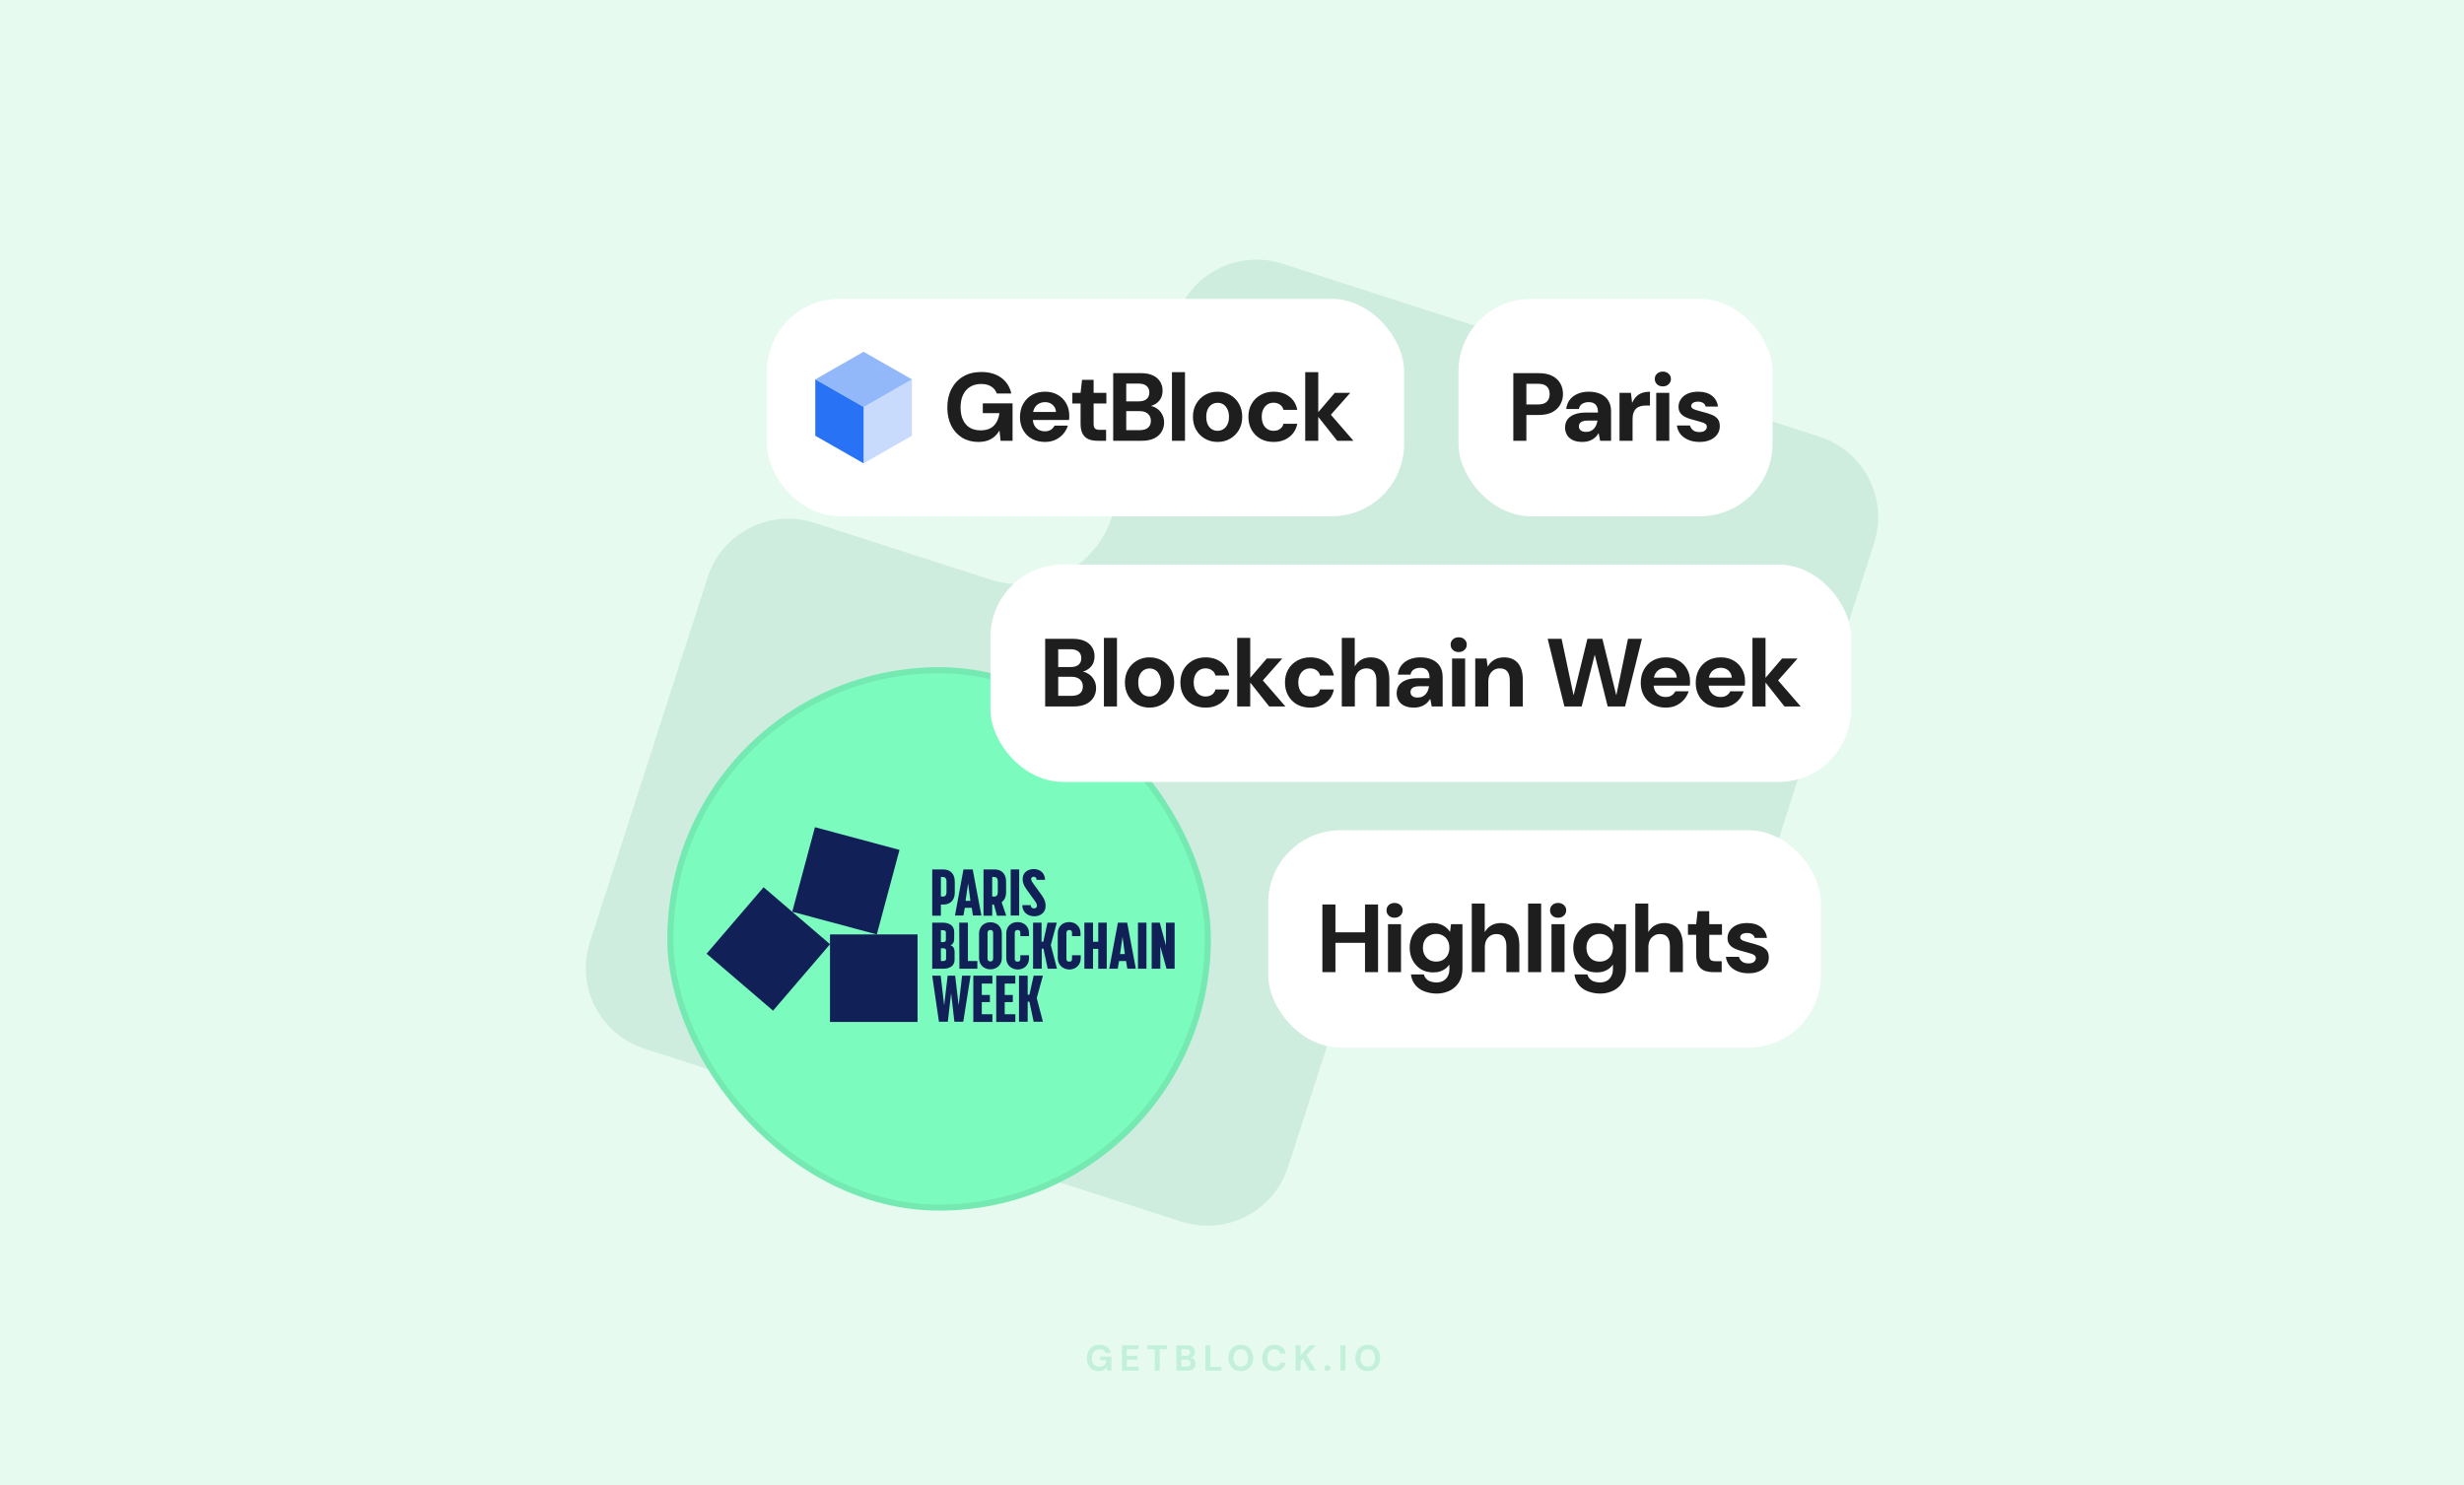 <svg width="816" height="492" viewBox="0 0 816 492" fill="none" xmlns="http://www.w3.org/2000/svg">
<rect width="816" height="492" fill="#E6FAF0"/>
<path fill-rule="evenodd" clip-rule="evenodd" d="M602.554 144.638C617.294 149.386 625.392 165.176 620.64 179.905L581.656 300.753C576.904 315.482 561.104 323.574 546.364 318.826L488.072 300.048C471.255 294.631 453.23 303.868 447.806 320.683L426.552 386.568C421.801 401.298 406 409.389 391.26 404.641L213.446 347.362C198.706 342.614 190.608 326.824 195.36 312.095L234.344 191.247C239.096 176.518 254.896 168.426 269.636 173.174L327.928 191.952C344.745 197.369 362.77 188.132 368.194 171.317L389.448 105.432C394.199 90.702 410 82.611 424.74 87.359L602.554 144.638Z" fill="#CEEDDE"/>
<path opacity="0.16" d="M363.914 454.144C363.122 454.144 362.426 453.968 361.826 453.616C361.234 453.256 360.774 452.756 360.446 452.116C360.118 451.468 359.954 450.716 359.954 449.86C359.954 448.996 360.122 448.236 360.458 447.58C360.794 446.916 361.278 446.396 361.91 446.02C362.55 445.644 363.306 445.456 364.178 445.456C365.17 445.456 365.99 445.692 366.638 446.164C367.294 446.636 367.714 447.292 367.898 448.132H366.098C365.978 447.764 365.754 447.476 365.426 447.268C365.098 447.052 364.678 446.944 364.166 446.944C363.622 446.944 363.158 447.064 362.774 447.304C362.39 447.544 362.098 447.88 361.898 448.312C361.698 448.744 361.598 449.26 361.598 449.86C361.598 450.468 361.698 450.984 361.898 451.408C362.098 451.832 362.382 452.156 362.75 452.38C363.126 452.596 363.566 452.704 364.07 452.704C364.806 452.704 365.362 452.508 365.738 452.116C366.122 451.716 366.35 451.2 366.422 450.568H364.358V449.356H368.054V454H366.566L366.434 452.932C366.258 453.196 366.05 453.42 365.81 453.604C365.578 453.78 365.306 453.912 364.994 454C364.682 454.096 364.322 454.144 363.914 454.144ZM371.537 454V445.6H377.057V446.908H373.157V449.104H376.697V450.364H373.157V452.692H377.057V454H371.537ZM382.432 454V446.908H379.972V445.6H386.488V446.908H384.04V454H382.432ZM389.604 454V445.6H393.048C393.632 445.6 394.124 445.692 394.524 445.876C394.924 446.06 395.224 446.316 395.424 446.644C395.632 446.964 395.736 447.336 395.736 447.76C395.736 448.184 395.644 448.54 395.46 448.828C395.276 449.116 395.032 449.34 394.728 449.5C394.432 449.652 394.104 449.74 393.744 449.764L393.936 449.632C394.32 449.648 394.66 449.752 394.956 449.944C395.26 450.128 395.496 450.376 395.664 450.688C395.84 451 395.928 451.34 395.928 451.708C395.928 452.156 395.82 452.552 395.604 452.896C395.388 453.24 395.076 453.512 394.668 453.712C394.26 453.904 393.76 454 393.168 454H389.604ZM391.224 452.68H392.904C393.344 452.68 393.684 452.58 393.924 452.38C394.164 452.18 394.284 451.892 394.284 451.516C394.284 451.14 394.16 450.848 393.912 450.64C393.664 450.424 393.32 450.316 392.88 450.316H391.224V452.68ZM391.224 449.104H392.784C393.208 449.104 393.532 449.008 393.756 448.816C393.98 448.624 394.092 448.352 394.092 448C394.092 447.656 393.98 447.388 393.756 447.196C393.532 446.996 393.204 446.896 392.772 446.896H391.224V449.104ZM399.211 454V445.6H400.831V452.74H404.515V454H399.211ZM410.912 454.144C410.104 454.144 409.392 453.96 408.776 453.592C408.168 453.224 407.692 452.716 407.348 452.068C407.004 451.412 406.832 450.656 406.832 449.8C406.832 448.944 407.004 448.192 407.348 447.544C407.692 446.888 408.168 446.376 408.776 446.008C409.392 445.64 410.104 445.456 410.912 445.456C411.72 445.456 412.428 445.64 413.036 446.008C413.652 446.376 414.132 446.888 414.476 447.544C414.82 448.192 414.992 448.944 414.992 449.8C414.992 450.656 414.82 451.412 414.476 452.068C414.132 452.716 413.652 453.224 413.036 453.592C412.428 453.96 411.72 454.144 410.912 454.144ZM410.912 452.692C411.408 452.692 411.836 452.576 412.196 452.344C412.564 452.104 412.844 451.768 413.036 451.336C413.236 450.904 413.336 450.392 413.336 449.8C413.336 449.2 413.236 448.688 413.036 448.264C412.844 447.832 412.564 447.5 412.196 447.268C411.836 447.036 411.408 446.92 410.912 446.92C410.424 446.92 409.996 447.036 409.628 447.268C409.26 447.5 408.976 447.832 408.776 448.264C408.576 448.688 408.476 449.2 408.476 449.8C408.476 450.392 408.576 450.904 408.776 451.336C408.976 451.768 409.26 452.104 409.628 452.344C409.996 452.576 410.424 452.692 410.912 452.692ZM422.053 454.144C421.221 454.144 420.505 453.964 419.905 453.604C419.305 453.236 418.845 452.728 418.525 452.08C418.205 451.424 418.045 450.668 418.045 449.812C418.045 448.956 418.205 448.2 418.525 447.544C418.845 446.888 419.305 446.376 419.905 446.008C420.505 445.64 421.221 445.456 422.053 445.456C423.069 445.456 423.897 445.708 424.537 446.212C425.185 446.716 425.589 447.428 425.749 448.348H423.985C423.881 447.9 423.665 447.552 423.337 447.304C423.009 447.048 422.577 446.92 422.041 446.92C421.553 446.92 421.133 447.04 420.781 447.28C420.429 447.512 420.157 447.844 419.965 448.276C419.781 448.7 419.689 449.212 419.689 449.812C419.689 450.404 419.781 450.916 419.965 451.348C420.157 451.78 420.429 452.112 420.781 452.344C421.133 452.576 421.553 452.692 422.041 452.692C422.577 452.692 423.005 452.576 423.325 452.344C423.653 452.104 423.873 451.772 423.985 451.348H425.749C425.589 452.22 425.185 452.904 424.537 453.4C423.897 453.896 423.069 454.144 422.053 454.144ZM429.077 454V445.6H430.697V448.924L433.733 445.6H435.737L432.641 448.924L435.821 454H433.841L431.489 450.184L430.697 451.024V454H429.077ZM439.603 454.06C439.307 454.06 439.063 453.972 438.871 453.796C438.687 453.612 438.595 453.388 438.595 453.124C438.595 452.86 438.687 452.64 438.871 452.464C439.063 452.28 439.307 452.188 439.603 452.188C439.899 452.188 440.139 452.28 440.323 452.464C440.507 452.64 440.599 452.86 440.599 453.124C440.599 453.388 440.507 453.612 440.323 453.796C440.139 453.972 439.899 454.06 439.603 454.06ZM443.921 454V445.6H445.541V454H443.921ZM452.961 454.144C452.153 454.144 451.441 453.96 450.825 453.592C450.217 453.224 449.741 452.716 449.397 452.068C449.053 451.412 448.881 450.656 448.881 449.8C448.881 448.944 449.053 448.192 449.397 447.544C449.741 446.888 450.217 446.376 450.825 446.008C451.441 445.64 452.153 445.456 452.961 445.456C453.769 445.456 454.477 445.64 455.085 446.008C455.701 446.376 456.181 446.888 456.525 447.544C456.869 448.192 457.041 448.944 457.041 449.8C457.041 450.656 456.869 451.412 456.525 452.068C456.181 452.716 455.701 453.224 455.085 453.592C454.477 453.96 453.769 454.144 452.961 454.144ZM452.961 452.692C453.457 452.692 453.885 452.576 454.245 452.344C454.613 452.104 454.893 451.768 455.085 451.336C455.285 450.904 455.385 450.392 455.385 449.8C455.385 449.2 455.285 448.688 455.085 448.264C454.893 447.832 454.613 447.5 454.245 447.268C453.885 447.036 453.457 446.92 452.961 446.92C452.473 446.92 452.045 447.036 451.677 447.268C451.309 447.5 451.025 447.832 450.825 448.264C450.625 448.688 450.525 449.2 450.525 449.8C450.525 450.392 450.625 450.904 450.825 451.336C451.025 451.768 451.309 452.104 451.677 452.344C452.045 452.576 452.473 452.692 452.961 452.692Z" fill="#0BB867"/>
<rect x="254" y="99" width="211" height="72" rx="24" fill="white"/>
<path d="M286 134.81V153.478L270 144.335V125.666L286 134.81Z" fill="#2772F5"/>
<path opacity="0.25" d="M286 134.81L302 125.666V144.335L286 153.478V134.81Z" fill="#2772F5"/>
<path opacity="0.5" d="M286 116.522L301.999 125.665L286 134.809L270 125.665L286 116.522Z" fill="#2772F5"/>
<path d="M324 146.384C321.973 146.384 320.181 145.915 318.624 144.976C317.088 144.016 315.883 142.683 315.008 140.976C314.155 139.248 313.728 137.243 313.728 134.96C313.728 132.656 314.176 130.629 315.072 128.88C315.989 127.109 317.28 125.723 318.944 124.72C320.629 123.717 322.645 123.216 324.992 123.216C327.616 123.216 329.803 123.845 331.552 125.104C333.301 126.363 334.421 128.112 334.912 130.352H330.112C329.771 129.371 329.163 128.603 328.288 128.048C327.435 127.472 326.325 127.184 324.96 127.184C323.509 127.184 322.272 127.504 321.248 128.144C320.224 128.784 319.445 129.68 318.912 130.832C318.379 131.984 318.112 133.36 318.112 134.96C318.112 136.581 318.379 137.957 318.912 139.088C319.445 140.219 320.203 141.083 321.184 141.68C322.187 142.256 323.36 142.544 324.704 142.544C326.667 142.544 328.149 142.021 329.152 140.976C330.176 139.909 330.784 138.533 330.976 136.848H325.472V133.616H335.328V146H331.36L331.008 142.672H330.944C330.475 143.461 329.899 144.144 329.216 144.72C328.555 145.275 327.787 145.691 326.912 145.968C326.059 146.245 325.088 146.384 324 146.384ZM346.069 146.384C344.448 146.384 343.008 146.043 341.749 145.36C340.512 144.677 339.541 143.717 338.837 142.48C338.133 141.243 337.781 139.824 337.781 138.224C337.781 136.56 338.122 135.099 338.805 133.84C339.509 132.56 340.48 131.557 341.717 130.832C342.976 130.107 344.437 129.744 346.101 129.744C347.68 129.744 349.066 130.085 350.261 130.768C351.477 131.451 352.416 132.389 353.077 133.584C353.76 134.757 354.101 136.091 354.101 137.584C354.101 137.797 354.101 138.043 354.101 138.32C354.101 138.576 354.08 138.843 354.037 139.12H340.853V136.464H349.717C349.653 135.483 349.28 134.693 348.597 134.096C347.936 133.499 347.104 133.2 346.101 133.2C345.354 133.2 344.672 133.371 344.053 133.712C343.434 134.032 342.944 134.523 342.581 135.184C342.218 135.845 342.037 136.688 342.037 137.712V138.64C342.037 139.515 342.208 140.272 342.549 140.912C342.89 141.531 343.36 142.011 343.957 142.352C344.576 142.693 345.269 142.864 346.037 142.864C346.826 142.864 347.488 142.693 348.021 142.352C348.554 141.989 348.96 141.531 349.237 140.976H353.653C353.333 141.979 352.821 142.896 352.117 143.728C351.413 144.539 350.549 145.189 349.525 145.68C348.501 146.149 347.349 146.384 346.069 146.384ZM363.485 146C362.355 146 361.363 145.829 360.509 145.488C359.677 145.125 359.027 144.539 358.557 143.728C358.088 142.896 357.853 141.765 357.853 140.336V133.648H355.133V130.128H357.853L358.333 125.808H362.173V130.128H366.397V133.648H362.173V140.4C362.173 141.147 362.333 141.669 362.653 141.968C362.973 142.245 363.517 142.384 364.285 142.384H366.301V146H363.485ZM368.655 146V123.6H377.839C379.396 123.6 380.708 123.845 381.775 124.336C382.842 124.827 383.642 125.509 384.175 126.384C384.73 127.237 385.007 128.229 385.007 129.36C385.007 130.491 384.762 131.44 384.271 132.208C383.78 132.976 383.13 133.573 382.319 134C381.53 134.405 380.666 134.64 379.727 134.704L380.207 134.352C381.231 134.395 382.138 134.672 382.927 135.184C383.738 135.675 384.367 136.336 384.815 137.168C385.284 138 385.519 138.907 385.519 139.888C385.519 141.083 385.231 142.139 384.655 143.056C384.1 143.973 383.268 144.699 382.159 145.232C381.071 145.744 379.738 146 378.159 146H368.655ZM372.975 142.48H377.455C378.628 142.48 379.535 142.213 380.175 141.68C380.815 141.147 381.135 140.379 381.135 139.376C381.135 138.373 380.804 137.595 380.143 137.04C379.482 136.464 378.564 136.176 377.391 136.176H372.975V142.48ZM372.975 132.944H377.135C378.266 132.944 379.13 132.688 379.727 132.176C380.324 131.664 380.623 130.939 380.623 130C380.623 129.083 380.324 128.368 379.727 127.856C379.13 127.323 378.255 127.056 377.103 127.056H372.975V132.944ZM388.116 146V123.28H392.436V146H388.116ZM403.223 146.384C401.687 146.384 400.301 146.032 399.063 145.328C397.826 144.624 396.845 143.643 396.119 142.384C395.415 141.125 395.063 139.685 395.063 138.064C395.063 136.421 395.426 134.981 396.151 133.744C396.877 132.485 397.858 131.504 399.095 130.8C400.333 130.096 401.709 129.744 403.223 129.744C404.759 129.744 406.146 130.096 407.383 130.8C408.621 131.504 409.591 132.485 410.295 133.744C411.021 134.981 411.383 136.421 411.383 138.064C411.383 139.707 411.021 141.157 410.295 142.416C409.57 143.653 408.589 144.624 407.351 145.328C406.135 146.032 404.759 146.384 403.223 146.384ZM403.223 142.704C403.906 142.704 404.525 142.533 405.079 142.192C405.655 141.851 406.114 141.339 406.455 140.656C406.818 139.952 406.999 139.088 406.999 138.064C406.999 137.04 406.818 136.187 406.455 135.504C406.114 134.8 405.666 134.277 405.111 133.936C404.557 133.595 403.938 133.424 403.255 133.424C402.573 133.424 401.943 133.595 401.367 133.936C400.791 134.277 400.333 134.8 399.991 135.504C399.65 136.187 399.479 137.04 399.479 138.064C399.479 139.088 399.65 139.952 399.991 140.656C400.333 141.339 400.781 141.851 401.335 142.192C401.911 142.533 402.541 142.704 403.223 142.704ZM421.783 146.384C420.119 146.384 418.658 146.032 417.399 145.328C416.162 144.603 415.191 143.621 414.487 142.384C413.783 141.125 413.431 139.685 413.431 138.064C413.431 136.443 413.783 135.013 414.487 133.776C415.212 132.517 416.204 131.536 417.463 130.832C418.722 130.107 420.162 129.744 421.783 129.744C423.831 129.744 425.559 130.277 426.967 131.344C428.375 132.411 429.26 133.883 429.623 135.76H425.047C424.876 135.013 424.492 134.437 423.895 134.032C423.298 133.605 422.583 133.392 421.751 133.392C421.004 133.392 420.332 133.584 419.735 133.968C419.159 134.331 418.7 134.864 418.359 135.568C418.018 136.251 417.847 137.083 417.847 138.064C417.847 138.789 417.943 139.44 418.135 140.016C418.327 140.571 418.594 141.051 418.935 141.456C419.298 141.861 419.714 142.171 420.183 142.384C420.652 142.597 421.175 142.704 421.751 142.704C422.306 142.704 422.807 142.619 423.255 142.448C423.703 142.256 424.087 141.989 424.407 141.648C424.727 141.285 424.94 140.859 425.047 140.368H429.623C429.26 142.203 428.375 143.664 426.967 144.752C425.559 145.84 423.831 146.384 421.783 146.384ZM442.841 146L435.929 137.264L442.041 130.128H447.161L439.257 139.056L439.225 135.632L448.217 146H442.841ZM432.249 146V123.28H436.569V146H432.249Z" fill="#1E1E1F"/>
<rect x="483" y="99" width="104" height="72" rx="24" fill="white"/>
<path d="M501.166 146V123.6H509.582C511.396 123.6 512.889 123.909 514.062 124.528C515.257 125.125 516.142 125.947 516.718 126.992C517.316 128.037 517.614 129.221 517.614 130.544C517.614 131.76 517.326 132.891 516.75 133.936C516.196 134.981 515.321 135.835 514.126 136.496C512.953 137.136 511.438 137.456 509.582 137.456H505.486V146H501.166ZM505.486 133.968H509.326C510.692 133.968 511.673 133.659 512.27 133.04C512.889 132.421 513.198 131.589 513.198 130.544C513.198 129.456 512.889 128.613 512.27 128.016C511.673 127.419 510.692 127.12 509.326 127.12H505.486V133.968ZM524.031 146.384C522.73 146.384 521.652 146.171 520.799 145.744C519.946 145.317 519.316 144.741 518.911 144.016C518.506 143.291 518.303 142.491 518.303 141.616C518.303 140.635 518.548 139.771 519.039 139.024C519.551 138.277 520.319 137.701 521.343 137.296C522.367 136.869 523.658 136.656 525.215 136.656H529.215C529.215 135.867 529.098 135.227 528.863 134.736C528.65 134.224 528.308 133.84 527.839 133.584C527.391 133.328 526.815 133.2 526.111 133.2C525.279 133.2 524.564 133.392 523.967 133.776C523.391 134.139 523.028 134.704 522.879 135.472H518.687C518.815 134.299 519.199 133.285 519.839 132.432C520.5 131.579 521.375 130.917 522.463 130.448C523.551 129.979 524.767 129.744 526.111 129.744C527.647 129.744 528.97 130 530.079 130.512C531.188 131.003 532.042 131.739 532.639 132.72C533.236 133.68 533.535 134.853 533.535 136.24V146H529.919L529.439 143.536H529.375C529.098 143.984 528.778 144.389 528.415 144.752C528.052 145.093 527.647 145.392 527.199 145.648C526.772 145.883 526.292 146.064 525.759 146.192C525.226 146.32 524.65 146.384 524.031 146.384ZM525.247 143.056C525.823 143.056 526.335 142.96 526.783 142.768C527.231 142.555 527.604 142.277 527.903 141.936C528.223 141.595 528.468 141.2 528.639 140.752C528.831 140.283 528.959 139.803 529.023 139.312H525.695C525.034 139.312 524.49 139.397 524.063 139.568C523.658 139.717 523.359 139.941 523.167 140.24C522.975 140.517 522.879 140.848 522.879 141.232C522.879 141.616 522.975 141.947 523.167 142.224C523.359 142.501 523.636 142.715 523.999 142.864C524.362 142.992 524.778 143.056 525.247 143.056ZM536.336 146V130.128H540.112L540.496 133.36H540.56C540.987 132.464 541.477 131.749 542.032 131.216C542.608 130.683 543.259 130.309 543.984 130.096C544.709 129.861 545.52 129.744 546.416 129.744V134.32H545.232C544.528 134.32 543.888 134.395 543.312 134.544C542.757 134.693 542.277 134.949 541.872 135.312C541.488 135.653 541.189 136.112 540.976 136.688C540.763 137.264 540.656 137.979 540.656 138.832V146H536.336ZM548.492 146V130.128H552.812V146H548.492ZM550.668 127.984C549.879 127.984 549.239 127.749 548.748 127.28C548.257 126.811 548.012 126.224 548.012 125.52C548.012 124.816 548.257 124.24 548.748 123.792C549.239 123.323 549.879 123.088 550.668 123.088C551.457 123.088 552.097 123.323 552.588 123.792C553.1 124.24 553.356 124.816 553.356 125.52C553.356 126.224 553.1 126.811 552.588 127.28C552.097 127.749 551.457 127.984 550.668 127.984ZM562.821 146.384C561.413 146.384 560.165 146.149 559.077 145.68C557.989 145.211 557.125 144.571 556.485 143.76C555.845 142.928 555.461 141.989 555.333 140.944H559.653C559.759 141.328 559.941 141.691 560.197 142.032C560.453 142.352 560.794 142.619 561.221 142.832C561.669 143.024 562.181 143.12 562.757 143.12C563.333 143.12 563.802 143.045 564.165 142.896C564.527 142.725 564.794 142.512 564.965 142.256C565.157 141.979 565.253 141.701 565.253 141.424C565.253 140.997 565.114 140.677 564.837 140.464C564.581 140.229 564.197 140.037 563.685 139.888C563.194 139.717 562.607 139.547 561.925 139.376C561.242 139.205 560.538 139.013 559.813 138.8C559.109 138.587 558.458 138.32 557.861 138C557.263 137.659 556.783 137.232 556.421 136.72C556.058 136.187 555.877 135.525 555.877 134.736C555.877 133.819 556.133 132.987 556.645 132.24C557.157 131.472 557.893 130.864 558.853 130.416C559.834 129.968 561.007 129.744 562.373 129.744C564.271 129.744 565.786 130.181 566.917 131.056C568.069 131.931 568.741 133.136 568.933 134.672H564.869C564.762 134.16 564.485 133.765 564.037 133.488C563.61 133.189 563.045 133.04 562.341 133.04C561.615 133.04 561.05 133.179 560.645 133.456C560.261 133.733 560.069 134.075 560.069 134.48C560.069 134.779 560.197 135.035 560.453 135.248C560.73 135.461 561.114 135.643 561.605 135.792C562.095 135.941 562.682 136.112 563.365 136.304C564.517 136.581 565.551 136.891 566.469 137.232C567.407 137.552 568.154 138.011 568.709 138.608C569.263 139.184 569.541 140.027 569.541 141.136C569.562 142.139 569.295 143.035 568.741 143.824C568.207 144.613 567.429 145.243 566.405 145.712C565.402 146.16 564.207 146.384 562.821 146.384Z" fill="#1E1E1F"/>
<rect x="221" y="221" width="180" height="180" rx="90" fill="#7CFBBF"/>
<rect x="222" y="222" width="178" height="178" rx="89" stroke="#1E1E1F" stroke-opacity="0.08" stroke-width="2"/>
<rect x="328" y="187" width="285" height="72" rx="24" fill="white"/>
<path d="M346.126 234V211.6H355.31C356.867 211.6 358.179 211.845 359.246 212.336C360.312 212.827 361.112 213.509 361.646 214.384C362.2 215.237 362.478 216.229 362.478 217.36C362.478 218.491 362.232 219.44 361.742 220.208C361.251 220.976 360.6 221.573 359.79 222C359 222.405 358.136 222.64 357.198 222.704L357.678 222.352C358.702 222.395 359.608 222.672 360.398 223.184C361.208 223.675 361.838 224.336 362.286 225.168C362.755 226 362.99 226.907 362.99 227.888C362.99 229.083 362.702 230.139 362.126 231.056C361.571 231.973 360.739 232.699 359.63 233.232C358.542 233.744 357.208 234 355.63 234H346.126ZM350.446 230.48H354.926C356.099 230.48 357.006 230.213 357.646 229.68C358.286 229.147 358.606 228.379 358.606 227.376C358.606 226.373 358.275 225.595 357.614 225.04C356.952 224.464 356.035 224.176 354.862 224.176H350.446V230.48ZM350.446 220.944H354.606C355.736 220.944 356.6 220.688 357.198 220.176C357.795 219.664 358.094 218.939 358.094 218C358.094 217.083 357.795 216.368 357.198 215.856C356.6 215.323 355.726 215.056 354.574 215.056H350.446V220.944ZM365.586 234V211.28H369.906V234H365.586ZM380.694 234.384C379.158 234.384 377.771 234.032 376.534 233.328C375.297 232.624 374.315 231.643 373.59 230.384C372.886 229.125 372.534 227.685 372.534 226.064C372.534 224.421 372.897 222.981 373.622 221.744C374.347 220.485 375.329 219.504 376.566 218.8C377.803 218.096 379.179 217.744 380.694 217.744C382.23 217.744 383.617 218.096 384.854 218.8C386.091 219.504 387.062 220.485 387.766 221.744C388.491 222.981 388.854 224.421 388.854 226.064C388.854 227.707 388.491 229.157 387.766 230.416C387.041 231.653 386.059 232.624 384.822 233.328C383.606 234.032 382.23 234.384 380.694 234.384ZM380.694 230.704C381.377 230.704 381.995 230.533 382.55 230.192C383.126 229.851 383.585 229.339 383.926 228.656C384.289 227.952 384.47 227.088 384.47 226.064C384.47 225.04 384.289 224.187 383.926 223.504C383.585 222.8 383.137 222.277 382.582 221.936C382.027 221.595 381.409 221.424 380.726 221.424C380.043 221.424 379.414 221.595 378.838 221.936C378.262 222.277 377.803 222.8 377.462 223.504C377.121 224.187 376.95 225.04 376.95 226.064C376.95 227.088 377.121 227.952 377.462 228.656C377.803 229.339 378.251 229.851 378.806 230.192C379.382 230.533 380.011 230.704 380.694 230.704ZM399.253 234.384C397.589 234.384 396.128 234.032 394.869 233.328C393.632 232.603 392.661 231.621 391.957 230.384C391.253 229.125 390.901 227.685 390.901 226.064C390.901 224.443 391.253 223.013 391.957 221.776C392.683 220.517 393.675 219.536 394.933 218.832C396.192 218.107 397.632 217.744 399.253 217.744C401.301 217.744 403.029 218.277 404.437 219.344C405.845 220.411 406.731 221.883 407.093 223.76H402.517C402.347 223.013 401.963 222.437 401.365 222.032C400.768 221.605 400.053 221.392 399.221 221.392C398.475 221.392 397.803 221.584 397.205 221.968C396.629 222.331 396.171 222.864 395.829 223.568C395.488 224.251 395.317 225.083 395.317 226.064C395.317 226.789 395.413 227.44 395.605 228.016C395.797 228.571 396.064 229.051 396.405 229.456C396.768 229.861 397.184 230.171 397.653 230.384C398.123 230.597 398.645 230.704 399.221 230.704C399.776 230.704 400.277 230.619 400.725 230.448C401.173 230.256 401.557 229.989 401.877 229.648C402.197 229.285 402.411 228.859 402.517 228.368H407.093C406.731 230.203 405.845 231.664 404.437 232.752C403.029 233.84 401.301 234.384 399.253 234.384ZM420.312 234L413.4 225.264L419.512 218.128H424.632L416.728 227.056L416.696 223.632L425.688 234H420.312ZM409.72 234V211.28H414.04V234H409.72ZM433.895 234.384C432.231 234.384 430.769 234.032 429.511 233.328C428.273 232.603 427.303 231.621 426.599 230.384C425.895 229.125 425.543 227.685 425.543 226.064C425.543 224.443 425.895 223.013 426.599 221.776C427.324 220.517 428.316 219.536 429.575 218.832C430.833 218.107 432.273 217.744 433.895 217.744C435.943 217.744 437.671 218.277 439.079 219.344C440.487 220.411 441.372 221.883 441.735 223.76H437.159C436.988 223.013 436.604 222.437 436.007 222.032C435.409 221.605 434.695 221.392 433.863 221.392C433.116 221.392 432.444 221.584 431.847 221.968C431.271 222.331 430.812 222.864 430.471 223.568C430.129 224.251 429.959 225.083 429.959 226.064C429.959 226.789 430.055 227.44 430.247 228.016C430.439 228.571 430.705 229.051 431.047 229.456C431.409 229.861 431.825 230.171 432.295 230.384C432.764 230.597 433.287 230.704 433.863 230.704C434.417 230.704 434.919 230.619 435.367 230.448C435.815 230.256 436.199 229.989 436.519 229.648C436.839 229.285 437.052 228.859 437.159 228.368H441.735C441.372 230.203 440.487 231.664 439.079 232.752C437.671 233.84 435.943 234.384 433.895 234.384ZM444.361 234V211.28H448.649V220.656H448.713C449.247 219.739 449.961 219.024 450.857 218.512C451.753 218 452.809 217.744 454.025 217.744C455.305 217.744 456.393 218.032 457.289 218.608C458.207 219.163 458.9 219.984 459.369 221.072C459.86 222.16 460.105 223.504 460.105 225.104V234H455.817V225.488C455.817 224.165 455.551 223.152 455.017 222.448C454.505 221.744 453.673 221.392 452.521 221.392C451.775 221.392 451.113 221.573 450.537 221.936C449.961 222.277 449.503 222.779 449.161 223.44C448.841 224.08 448.681 224.869 448.681 225.808V234H444.361ZM468.258 234.384C466.957 234.384 465.879 234.171 465.026 233.744C464.173 233.317 463.543 232.741 463.138 232.016C462.733 231.291 462.53 230.491 462.53 229.616C462.53 228.635 462.775 227.771 463.266 227.024C463.778 226.277 464.546 225.701 465.57 225.296C466.594 224.869 467.885 224.656 469.442 224.656H473.442C473.442 223.867 473.325 223.227 473.09 222.736C472.877 222.224 472.535 221.84 472.066 221.584C471.618 221.328 471.042 221.2 470.338 221.2C469.506 221.2 468.791 221.392 468.194 221.776C467.618 222.139 467.255 222.704 467.106 223.472H462.914C463.042 222.299 463.426 221.285 464.066 220.432C464.727 219.579 465.602 218.917 466.69 218.448C467.778 217.979 468.994 217.744 470.338 217.744C471.874 217.744 473.197 218 474.306 218.512C475.415 219.003 476.269 219.739 476.866 220.72C477.463 221.68 477.762 222.853 477.762 224.24V234H474.146L473.666 231.536H473.602C473.325 231.984 473.005 232.389 472.642 232.752C472.279 233.093 471.874 233.392 471.426 233.648C470.999 233.883 470.519 234.064 469.986 234.192C469.453 234.32 468.877 234.384 468.258 234.384ZM469.474 231.056C470.05 231.056 470.562 230.96 471.01 230.768C471.458 230.555 471.831 230.277 472.13 229.936C472.45 229.595 472.695 229.2 472.866 228.752C473.058 228.283 473.186 227.803 473.25 227.312H469.922C469.261 227.312 468.717 227.397 468.29 227.568C467.885 227.717 467.586 227.941 467.394 228.24C467.202 228.517 467.106 228.848 467.106 229.232C467.106 229.616 467.202 229.947 467.394 230.224C467.586 230.501 467.863 230.715 468.226 230.864C468.589 230.992 469.005 231.056 469.474 231.056ZM480.883 234V218.128H485.203V234H480.883ZM483.059 215.984C482.269 215.984 481.629 215.749 481.139 215.28C480.648 214.811 480.403 214.224 480.403 213.52C480.403 212.816 480.648 212.24 481.139 211.792C481.629 211.323 482.269 211.088 483.059 211.088C483.848 211.088 484.488 211.323 484.979 211.792C485.491 212.24 485.747 212.816 485.747 213.52C485.747 214.224 485.491 214.811 484.979 215.28C484.488 215.749 483.848 215.984 483.059 215.984ZM488.555 234V218.128H492.299L492.651 220.752H492.715C493.227 219.835 493.931 219.109 494.827 218.576C495.723 218.021 496.822 217.744 498.123 217.744C499.446 217.744 500.566 218.032 501.483 218.608C502.401 219.163 503.094 219.984 503.563 221.072C504.054 222.16 504.299 223.504 504.299 225.104V234H500.011V225.488C500.011 224.165 499.745 223.152 499.211 222.448C498.678 221.744 497.825 221.392 496.651 221.392C495.926 221.392 495.275 221.573 494.699 221.936C494.145 222.277 493.697 222.779 493.355 223.44C493.035 224.08 492.875 224.869 492.875 225.808V234H488.555ZM518.08 234L512.544 211.6H517.152L521.088 230.192H521.152L525.696 211.6H530.656L535.232 230.192H535.296L539.136 211.6H543.744L538.176 234H532.416L528.16 216.976H528.096L523.808 234H518.08ZM551.653 234.384C550.032 234.384 548.592 234.043 547.333 233.36C546.096 232.677 545.125 231.717 544.421 230.48C543.717 229.243 543.365 227.824 543.365 226.224C543.365 224.56 543.707 223.099 544.389 221.84C545.093 220.56 546.064 219.557 547.301 218.832C548.56 218.107 550.021 217.744 551.685 217.744C553.264 217.744 554.651 218.085 555.845 218.768C557.061 219.451 558 220.389 558.661 221.584C559.344 222.757 559.685 224.091 559.685 225.584C559.685 225.797 559.685 226.043 559.685 226.32C559.685 226.576 559.664 226.843 559.621 227.12H546.437V224.464H555.301C555.237 223.483 554.864 222.693 554.181 222.096C553.52 221.499 552.688 221.2 551.685 221.2C550.939 221.2 550.256 221.371 549.637 221.712C549.019 222.032 548.528 222.523 548.165 223.184C547.803 223.845 547.621 224.688 547.621 225.712V226.64C547.621 227.515 547.792 228.272 548.133 228.912C548.475 229.531 548.944 230.011 549.541 230.352C550.16 230.693 550.853 230.864 551.621 230.864C552.411 230.864 553.072 230.693 553.605 230.352C554.139 229.989 554.544 229.531 554.821 228.976H559.237C558.917 229.979 558.405 230.896 557.701 231.728C556.997 232.539 556.133 233.189 555.109 233.68C554.085 234.149 552.933 234.384 551.653 234.384ZM569.864 234.384C568.243 234.384 566.803 234.043 565.544 233.36C564.307 232.677 563.336 231.717 562.632 230.48C561.928 229.243 561.576 227.824 561.576 226.224C561.576 224.56 561.918 223.099 562.6 221.84C563.304 220.56 564.275 219.557 565.512 218.832C566.771 218.107 568.232 217.744 569.896 217.744C571.475 217.744 572.862 218.085 574.056 218.768C575.272 219.451 576.211 220.389 576.872 221.584C577.555 222.757 577.896 224.091 577.896 225.584C577.896 225.797 577.896 226.043 577.896 226.32C577.896 226.576 577.875 226.843 577.832 227.12H564.648V224.464H573.512C573.448 223.483 573.075 222.693 572.392 222.096C571.731 221.499 570.899 221.2 569.896 221.2C569.15 221.2 568.467 221.371 567.848 221.712C567.23 222.032 566.739 222.523 566.376 223.184C566.014 223.845 565.832 224.688 565.832 225.712V226.64C565.832 227.515 566.003 228.272 566.344 228.912C566.686 229.531 567.155 230.011 567.752 230.352C568.371 230.693 569.064 230.864 569.832 230.864C570.622 230.864 571.283 230.693 571.816 230.352C572.35 229.989 572.755 229.531 573.032 228.976H577.448C577.128 229.979 576.616 230.896 575.912 231.728C575.208 232.539 574.344 233.189 573.32 233.68C572.296 234.149 571.144 234.384 569.864 234.384ZM590.956 234L584.044 225.264L590.156 218.128H595.276L587.372 227.056L587.34 223.632L596.332 234H590.956ZM580.364 234V211.28H584.684V234H580.364Z" fill="#1E1E1F"/>
<rect x="420" y="275" width="183" height="72" rx="24" fill="white"/>
<path d="M452.047 322V299.6H456.367V322H452.047ZM437.935 322V299.6H442.255V322H437.935ZM441.679 312.304V308.816H452.783V312.304H441.679ZM459.651 322V306.128H463.971V322H459.651ZM461.827 303.984C461.038 303.984 460.398 303.749 459.907 303.28C459.416 302.811 459.171 302.224 459.171 301.52C459.171 300.816 459.416 300.24 459.907 299.792C460.398 299.323 461.038 299.088 461.827 299.088C462.616 299.088 463.256 299.323 463.747 299.792C464.259 300.24 464.515 300.816 464.515 301.52C464.515 302.224 464.259 302.811 463.747 303.28C463.256 303.749 462.616 303.984 461.827 303.984ZM475.803 329.104C474.779 329.104 473.787 328.976 472.827 328.72C471.867 328.485 470.993 328.112 470.203 327.6C469.414 327.088 468.763 326.427 468.251 325.616C467.739 324.827 467.409 323.877 467.259 322.768H471.547C471.697 323.344 471.953 323.824 472.315 324.208C472.699 324.613 473.179 324.912 473.755 325.104C474.353 325.317 475.003 325.424 475.707 325.424C476.497 325.424 477.211 325.264 477.851 324.944C478.491 324.624 479.003 324.133 479.387 323.472C479.793 322.811 479.995 321.968 479.995 320.944V319.504C479.675 319.973 479.259 320.411 478.747 320.816C478.257 321.2 477.67 321.509 476.987 321.744C476.305 321.979 475.515 322.096 474.619 322.096C473.083 322.096 471.729 321.744 470.555 321.04C469.403 320.315 468.497 319.333 467.835 318.096C467.174 316.859 466.843 315.461 466.843 313.904C466.843 312.325 467.174 310.928 467.835 309.712C468.497 308.496 469.403 307.536 470.555 306.832C471.707 306.107 473.041 305.744 474.555 305.744C475.387 305.744 476.155 305.861 476.859 306.096C477.563 306.331 478.193 306.661 478.747 307.088C479.302 307.515 479.771 308.016 480.155 308.592H480.219L480.539 306.128H484.315V320.848C484.315 322.213 484.091 323.408 483.643 324.432C483.195 325.456 482.577 326.309 481.787 326.992C481.019 327.696 480.113 328.219 479.067 328.56C478.043 328.923 476.955 329.104 475.803 329.104ZM475.611 318.512C476.486 318.512 477.254 318.32 477.915 317.936C478.577 317.531 479.089 316.987 479.451 316.304C479.814 315.6 479.995 314.8 479.995 313.904C479.995 313.029 479.814 312.251 479.451 311.568C479.089 310.864 478.577 310.32 477.915 309.936C477.254 309.531 476.486 309.328 475.611 309.328C474.758 309.328 473.99 309.531 473.307 309.936C472.646 310.32 472.134 310.853 471.771 311.536C471.409 312.219 471.227 313.008 471.227 313.904C471.227 314.8 471.409 315.6 471.771 316.304C472.134 316.987 472.646 317.531 473.307 317.936C473.99 318.32 474.758 318.512 475.611 318.512ZM487.412 322V299.28H491.7V308.656H491.764C492.297 307.739 493.012 307.024 493.908 306.512C494.804 306 495.86 305.744 497.076 305.744C498.356 305.744 499.444 306.032 500.34 306.608C501.257 307.163 501.951 307.984 502.42 309.072C502.911 310.16 503.156 311.504 503.156 313.104V322H498.868V313.488C498.868 312.165 498.601 311.152 498.068 310.448C497.556 309.744 496.724 309.392 495.572 309.392C494.825 309.392 494.164 309.573 493.588 309.936C493.012 310.277 492.553 310.779 492.212 311.44C491.892 312.08 491.732 312.869 491.732 313.808V322H487.412ZM506.061 322V299.28H510.381V322H506.061ZM513.808 322V306.128H518.128V322H513.808ZM515.984 303.984C515.195 303.984 514.555 303.749 514.064 303.28C513.574 302.811 513.328 302.224 513.328 301.52C513.328 300.816 513.574 300.24 514.064 299.792C514.555 299.323 515.195 299.088 515.984 299.088C516.774 299.088 517.414 299.323 517.904 299.792C518.416 300.24 518.672 300.816 518.672 301.52C518.672 302.224 518.416 302.811 517.904 303.28C517.414 303.749 516.774 303.984 515.984 303.984ZM529.961 329.104C528.937 329.104 527.945 328.976 526.985 328.72C526.025 328.485 525.15 328.112 524.361 327.6C523.572 327.088 522.921 326.427 522.409 325.616C521.897 324.827 521.566 323.877 521.417 322.768H525.705C525.854 323.344 526.11 323.824 526.473 324.208C526.857 324.613 527.337 324.912 527.913 325.104C528.51 325.317 529.161 325.424 529.865 325.424C530.654 325.424 531.369 325.264 532.009 324.944C532.649 324.624 533.161 324.133 533.545 323.472C533.95 322.811 534.153 321.968 534.153 320.944V319.504C533.833 319.973 533.417 320.411 532.905 320.816C532.414 321.2 531.828 321.509 531.145 321.744C530.462 321.979 529.673 322.096 528.777 322.096C527.241 322.096 525.886 321.744 524.713 321.04C523.561 320.315 522.654 319.333 521.993 318.096C521.332 316.859 521.001 315.461 521.001 313.904C521.001 312.325 521.332 310.928 521.993 309.712C522.654 308.496 523.561 307.536 524.713 306.832C525.865 306.107 527.198 305.744 528.713 305.744C529.545 305.744 530.313 305.861 531.017 306.096C531.721 306.331 532.35 306.661 532.905 307.088C533.46 307.515 533.929 308.016 534.313 308.592H534.377L534.697 306.128H538.473V320.848C538.473 322.213 538.249 323.408 537.801 324.432C537.353 325.456 536.734 326.309 535.945 326.992C535.177 327.696 534.27 328.219 533.225 328.56C532.201 328.923 531.113 329.104 529.961 329.104ZM529.769 318.512C530.644 318.512 531.412 318.32 532.073 317.936C532.734 317.531 533.246 316.987 533.609 316.304C533.972 315.6 534.153 314.8 534.153 313.904C534.153 313.029 533.972 312.251 533.609 311.568C533.246 310.864 532.734 310.32 532.073 309.936C531.412 309.531 530.644 309.328 529.769 309.328C528.916 309.328 528.148 309.531 527.465 309.936C526.804 310.32 526.292 310.853 525.929 311.536C525.566 312.219 525.385 313.008 525.385 313.904C525.385 314.8 525.566 315.6 525.929 316.304C526.292 316.987 526.804 317.531 527.465 317.936C528.148 318.32 528.916 318.512 529.769 318.512ZM541.569 322V299.28H545.857V308.656H545.921C546.455 307.739 547.169 307.024 548.065 306.512C548.961 306 550.017 305.744 551.233 305.744C552.513 305.744 553.601 306.032 554.497 306.608C555.415 307.163 556.108 307.984 556.577 309.072C557.068 310.16 557.313 311.504 557.313 313.104V322H553.025V313.488C553.025 312.165 552.759 311.152 552.225 310.448C551.713 309.744 550.881 309.392 549.729 309.392C548.983 309.392 548.321 309.573 547.745 309.936C547.169 310.277 546.711 310.779 546.369 311.44C546.049 312.08 545.889 312.869 545.889 313.808V322H541.569ZM567.354 322C566.223 322 565.231 321.829 564.378 321.488C563.546 321.125 562.895 320.539 562.426 319.728C561.957 318.896 561.722 317.765 561.722 316.336V309.648H559.002V306.128H561.722L562.202 301.808H566.042V306.128H570.266V309.648H566.042V316.4C566.042 317.147 566.202 317.669 566.522 317.968C566.842 318.245 567.386 318.384 568.154 318.384H570.17V322H567.354ZM579.052 322.384C577.644 322.384 576.396 322.149 575.308 321.68C574.22 321.211 573.356 320.571 572.716 319.76C572.076 318.928 571.692 317.989 571.564 316.944H575.884C575.991 317.328 576.172 317.691 576.428 318.032C576.684 318.352 577.025 318.619 577.452 318.832C577.9 319.024 578.412 319.12 578.988 319.12C579.564 319.12 580.033 319.045 580.396 318.896C580.759 318.725 581.025 318.512 581.196 318.256C581.388 317.979 581.484 317.701 581.484 317.424C581.484 316.997 581.345 316.677 581.068 316.464C580.812 316.229 580.428 316.037 579.916 315.888C579.425 315.717 578.839 315.547 578.156 315.376C577.473 315.205 576.769 315.013 576.044 314.8C575.34 314.587 574.689 314.32 574.092 314C573.495 313.659 573.015 313.232 572.652 312.72C572.289 312.187 572.108 311.525 572.108 310.736C572.108 309.819 572.364 308.987 572.876 308.24C573.388 307.472 574.124 306.864 575.084 306.416C576.065 305.968 577.239 305.744 578.604 305.744C580.503 305.744 582.017 306.181 583.148 307.056C584.3 307.931 584.972 309.136 585.164 310.672H581.1C580.993 310.16 580.716 309.765 580.268 309.488C579.841 309.189 579.276 309.04 578.572 309.04C577.847 309.04 577.281 309.179 576.876 309.456C576.492 309.733 576.3 310.075 576.3 310.48C576.3 310.779 576.428 311.035 576.684 311.248C576.961 311.461 577.345 311.643 577.836 311.792C578.327 311.941 578.913 312.112 579.596 312.304C580.748 312.581 581.783 312.891 582.7 313.232C583.639 313.552 584.385 314.011 584.94 314.608C585.495 315.184 585.772 316.027 585.772 317.136C585.793 318.139 585.527 319.035 584.972 319.824C584.439 320.613 583.66 321.243 582.636 321.712C581.633 322.16 580.439 322.384 579.052 322.384Z" fill="#1E1E1F"/>
<path d="M337.461 323.177H340.335V329.5H340.91L342.315 323.177H345.38L343.337 330.586L345.38 338.441H342.315L340.91 331.799H340.335V338.441H337.461V323.177Z" fill="#112157"/>
<path d="M329.922 323.177H336.245V325.796H332.732V329.564H335.414V331.927H332.732V335.95H336.245V338.505H329.922V323.177Z" fill="#112157"/>
<path d="M322.328 323.177H328.651V325.796H325.138V329.564H327.821V331.927H325.138V335.95H328.651V338.505H322.328V323.177Z" fill="#112157"/>
<path d="M308.719 323.177H311.529L312.678 333.012L313.828 323.177H316.319L317.468 333.012L318.618 323.177H321.428L319.001 338.441H316.063L314.978 328.989L313.892 338.441H310.954L308.719 323.177Z" fill="#112157"/>
<path d="M269.883 274L262.367 302.003L290.37 309.519L297.886 281.515L269.883 274Z" fill="#112157"/>
<path d="M252.873 293.886L234 315.898L256.013 334.771L274.885 312.758L252.873 293.886Z" fill="#112157"/>
<path d="M303.862 309.513H274.867V338.507H303.862V309.513Z" fill="#112157"/>
<path d="M381.398 305.616H384.081L386.124 313.216V305.616H388.998V320.88H386.316L384.272 313.535V320.88H381.398V305.616Z" fill="#112157"/>
<path d="M376.859 305.616H379.669V320.88H376.859V305.616Z" fill="#112157"/>
<path d="M370.218 305.616H373.283L376.157 320.88H373.347L372.9 318.325H370.601L370.154 320.88H367.344L370.218 305.616ZM372.517 316.026L371.75 310.278L370.92 316.026H372.517Z" fill="#112157"/>
<path d="M359.109 305.616H361.983V311.939H363.708V305.616H366.518V320.88H363.708V314.302H361.983V320.88H359.109V305.616Z" fill="#112157"/>
<path d="M342.055 305.616H344.929V311.939H345.503L346.908 305.616H349.974L347.994 313.024L350.038 320.88H346.972L345.567 314.238H344.992V320.88H342.119V305.616H342.055Z" fill="#112157"/>
<path d="M317.664 305.616H320.538V318.325H323.667V320.88H317.728L317.664 305.616Z" fill="#112157"/>
<path d="M308.719 305.616H312.231C314.467 305.616 315.999 306.702 315.999 308.618V310.917C315.999 312.066 315.616 312.769 314.786 313.088C315.616 313.407 316.127 314.046 316.127 315.387V317.942C316.127 319.858 314.594 320.88 312.359 320.88H308.719V305.616ZM312.167 312.066C312.615 312.066 313.253 312.002 313.253 311.3V308.873C313.253 308.234 312.678 308.107 312.167 308.107H311.593V312.066H312.167ZM312.231 318.325C312.678 318.325 313.317 318.261 313.317 317.559V314.876C313.317 314.174 312.742 314.11 312.231 314.11H311.593V318.325H312.231Z" fill="#112157"/>
<path d="M324.234 317.369V309.194C324.234 307.023 325.767 305.49 328.002 305.49C330.238 305.49 331.77 307.023 331.77 309.194V317.369C331.77 319.54 330.174 321.073 328.002 321.073C325.767 321.073 324.234 319.54 324.234 317.369ZM328.002 318.454C328.386 318.454 328.897 318.327 328.897 317.433V309.066C328.897 308.172 328.386 308.044 328.002 308.044C327.619 308.044 327.044 308.172 327.044 309.066V317.496C327.108 318.39 327.619 318.454 328.002 318.454Z" fill="#112157"/>
<path d="M350.297 317.369V309.131C350.297 306.959 351.83 305.427 354.065 305.427C356.3 305.427 357.833 306.959 357.833 309.131V310.089H355.023V309.067C355.023 308.173 354.512 308.045 354.129 308.045C353.746 308.045 353.171 308.173 353.171 309.067V317.497C353.171 318.455 353.682 318.519 354.129 318.519C354.576 318.519 355.023 318.455 355.023 317.497V316.411H357.897V317.433C357.897 319.605 356.3 321.137 354.129 321.137C351.894 321.074 350.297 319.541 350.297 317.369Z" fill="#112157"/>
<path d="M333.242 317.369V309.131C333.242 306.959 334.775 305.427 337.01 305.427C339.246 305.427 340.778 306.959 340.778 309.131V310.089H337.904V309.067C337.904 308.173 337.393 308.045 337.01 308.045C336.627 308.045 336.052 308.173 336.052 309.067V317.497C336.052 318.455 336.563 318.519 337.01 318.519C337.457 318.519 337.904 318.455 337.904 317.497V316.411H340.778V317.433C340.778 319.605 339.182 321.137 337.01 321.137C334.775 321.074 333.242 319.541 333.242 317.369Z" fill="#112157"/>
<path d="M334.711 287.992H337.521V303.255H334.711V287.992Z" fill="#112157"/>
<path d="M325.711 287.992H329.415C331.65 287.992 333.183 289.397 333.183 292.015V295.528C333.183 297.06 332.672 298.146 331.714 298.849L333.247 303.319H330.181L329.16 299.615H328.585V303.319H325.711V287.992ZM329.096 296.997C329.671 296.997 330.437 296.869 330.437 295.528V291.951C330.437 290.674 329.734 290.482 329.096 290.482H328.585V296.933H329.096V296.997Z" fill="#112157"/>
<path d="M319.068 287.992H322.133L325.007 303.255H322.197L321.814 300.701H319.515L319.068 303.255H316.258L319.068 287.992ZM321.367 298.402L320.601 292.59L319.77 298.402H321.367Z" fill="#112157"/>
<path d="M308.719 287.992H312.423C314.658 287.992 316.191 289.397 316.191 292.015V295.655C316.191 298.21 314.658 299.615 312.423 299.615H311.593V303.319H308.719V287.992ZM312.104 296.997C312.678 296.997 313.445 296.869 313.445 295.528V291.951C313.445 290.674 312.742 290.482 312.104 290.482H311.593V296.933H312.104V296.997Z" fill="#112157"/>
<path d="M338.547 299.805H341.357C341.357 300.699 341.932 300.891 342.443 300.891C342.89 300.891 343.401 300.635 343.401 300.061C343.401 299.614 343.337 299.294 342.698 298.4L339.888 294.504C338.802 292.972 338.675 292.014 338.675 291.12C338.675 289.14 340.207 287.862 342.379 287.862C344.55 287.862 346.083 289.331 346.083 291.439H343.273C343.273 290.609 342.762 290.417 342.315 290.417C341.868 290.417 341.485 290.673 341.485 291.183C341.485 291.567 341.74 292.078 342.187 292.652L344.997 296.548C346.083 298.081 346.275 298.975 346.275 300.125C346.275 302.168 344.678 303.509 342.443 303.509C340.144 303.446 338.547 301.977 338.547 299.805Z" fill="#112157"/>
</svg>
